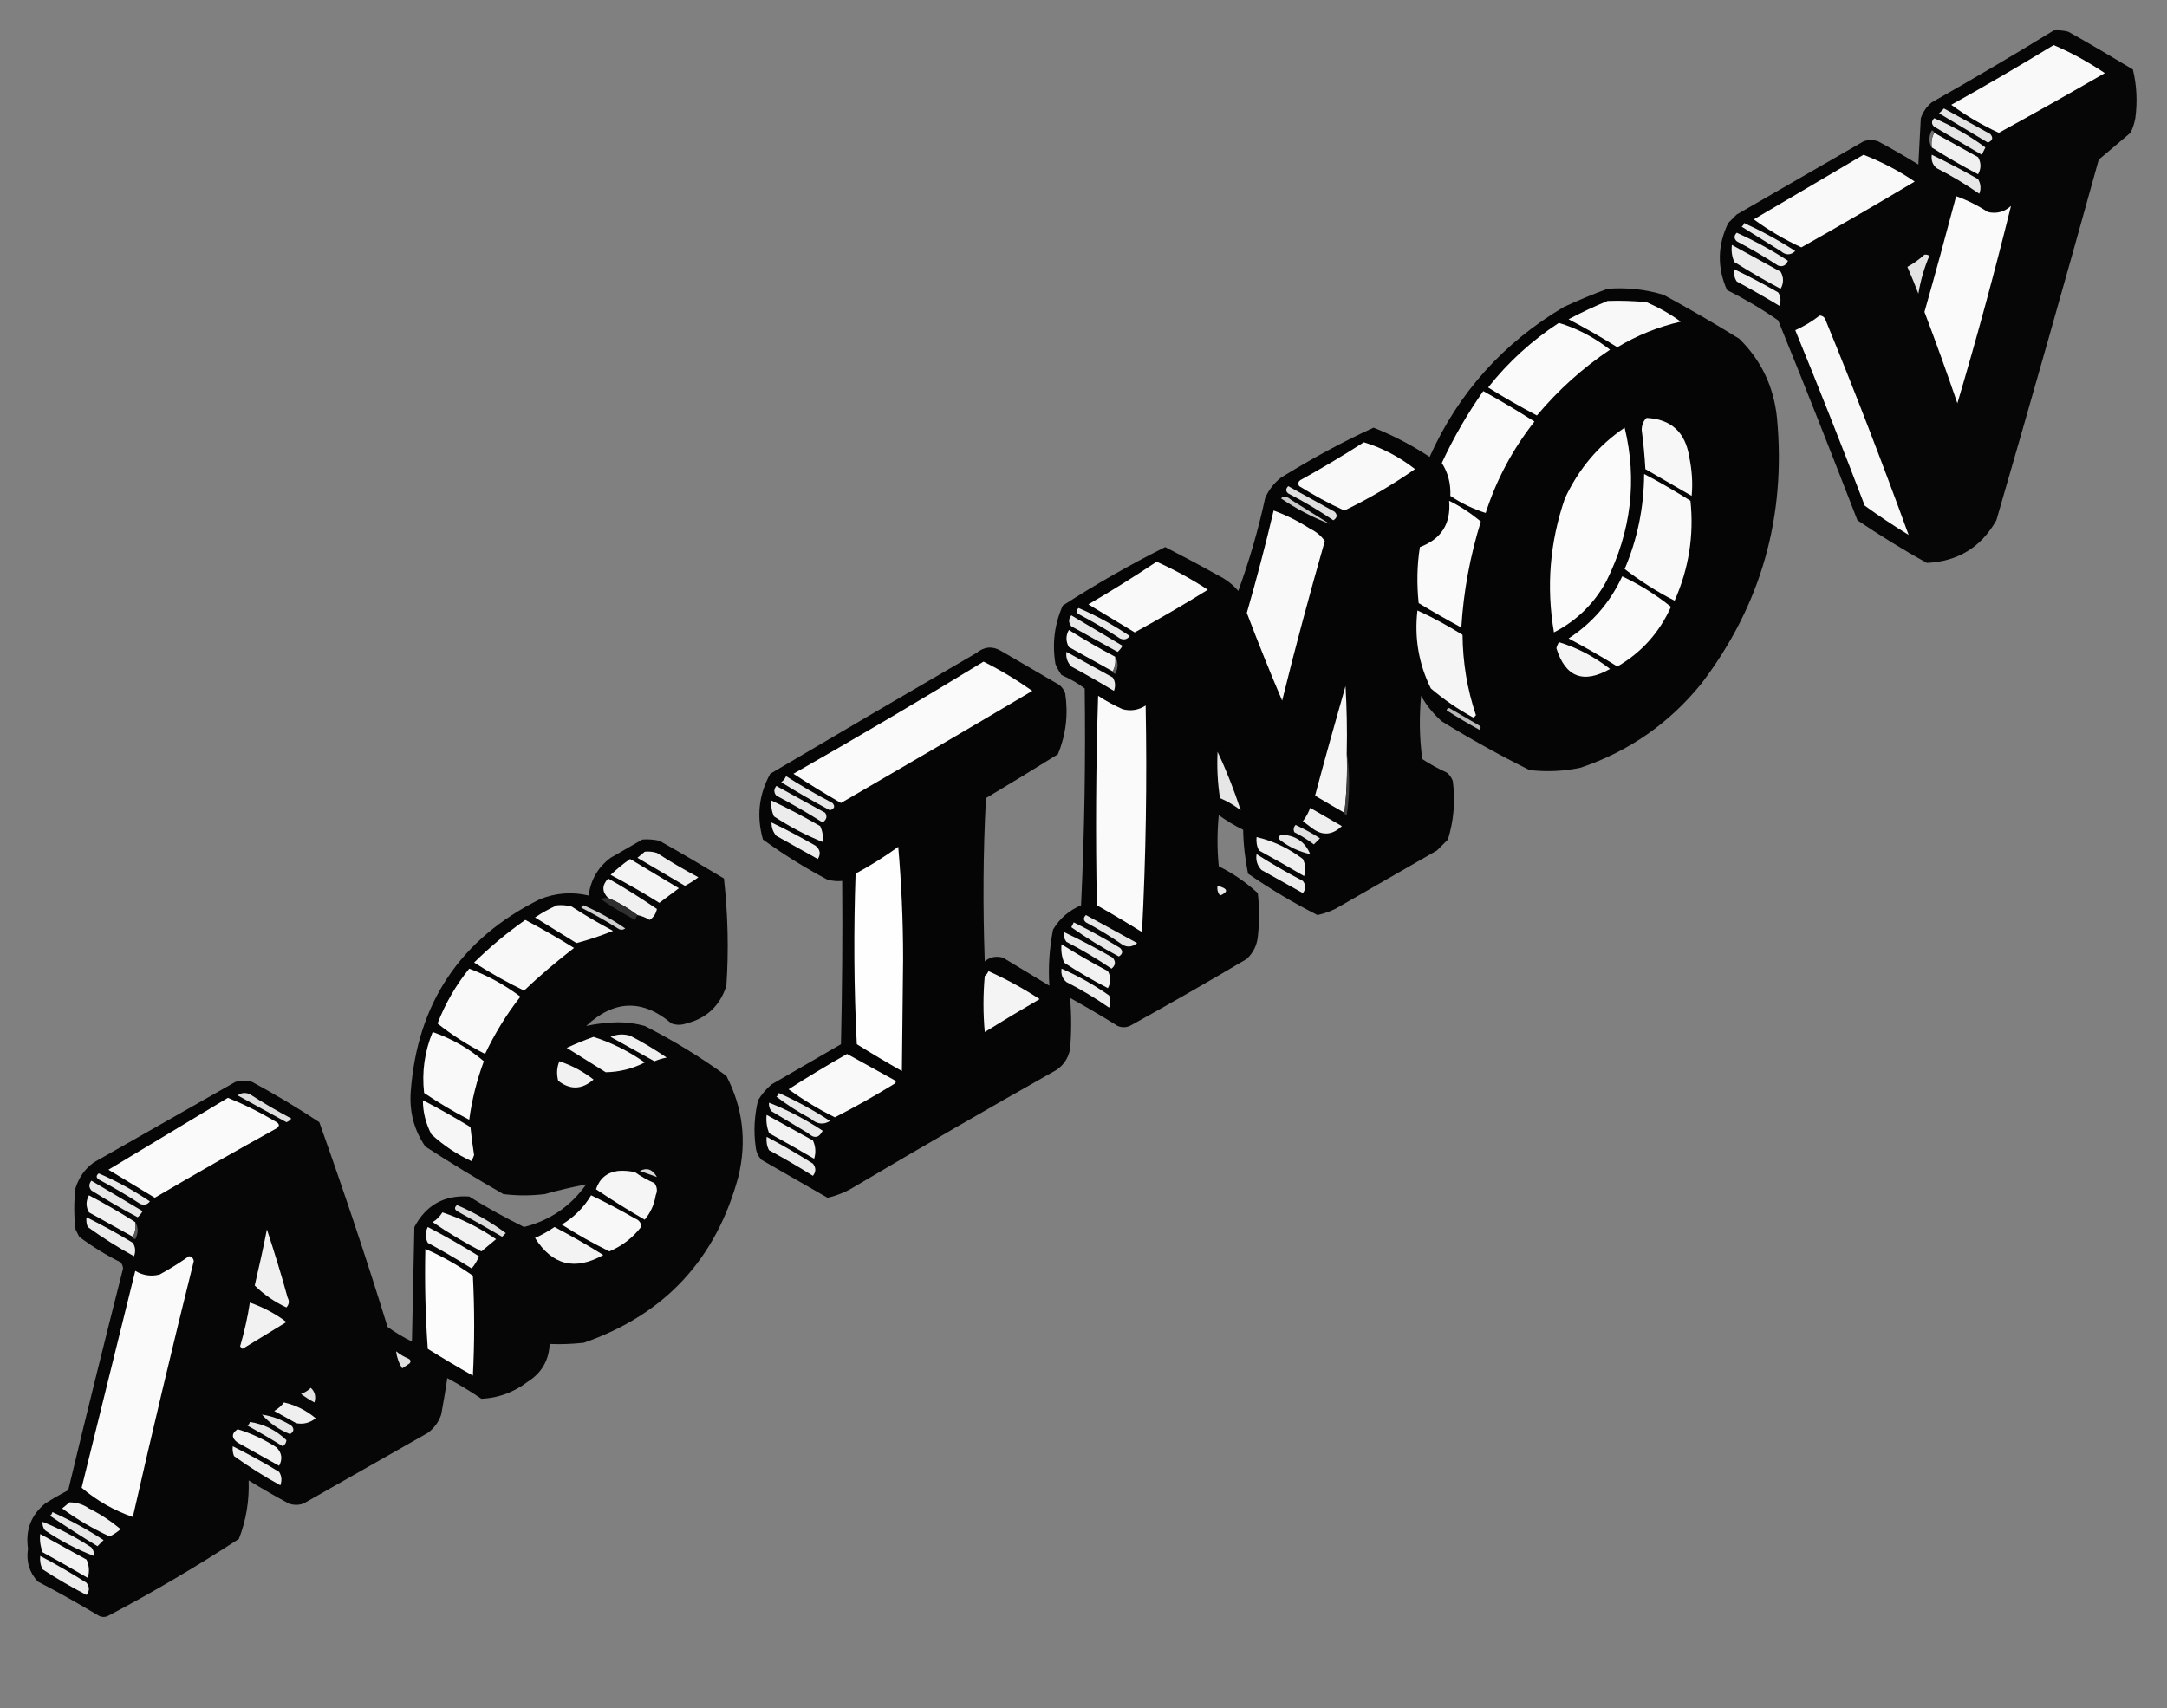 <?xml version="1.0" encoding="UTF-8"?>
<svg id="Layer_1" data-name="Layer 1" xmlns="http://www.w3.org/2000/svg" version="1.1" viewBox="0 0 889 701">
  <rect x="0" y="0" width="889" height="701" fill="#808080" stroke="none"/>
  <defs>
    <style>
      .cls-1 {
        fill: #f6f6f6;
      }

      .cls-1, .cls-2, .cls-3, .cls-4, .cls-5, .cls-6, .cls-7, .cls-8, .cls-9, .cls-10, .cls-11, .cls-12, .cls-13, .cls-14, .cls-15, .cls-16, .cls-17, .cls-18, .cls-19, .cls-20, .cls-21, .cls-22, .cls-23, .cls-24, .cls-25, .cls-26, .cls-27, .cls-28, .cls-29, .cls-30, .cls-31, .cls-32, .cls-33, .cls-34, .cls-35, .cls-36, .cls-37, .cls-38, .cls-39, .cls-40, .cls-41, .cls-42, .cls-43 {
        fill-rule: evenodd;
        stroke-width: 0px;
      }

      .cls-2 {
        fill: #e2e2e2;
      }

      .cls-3 {
        fill: #b5b5b5;
      }

      .cls-4 {
        fill: #f8f8f8;
      }

      .cls-5 {
        fill: #e3e3e3;
      }

      .cls-6 {
        fill: #d7d7d7;
      }

      .cls-7 {
        fill: #f0f0f0;
      }

      .cls-8 {
        fill: #dcdcdc;
      }

      .cls-9 {
        fill: #f1f1f1;
      }

      .cls-10 {
        fill: #f7f7f7;
      }

      .cls-11 {
        fill: #ededed;
      }

      .cls-12 {
        fill: #050505;
      }

      .cls-13 {
        fill: #e6e6e6;
      }

      .cls-14 {
        fill: #e8e8e8;
      }

      .cls-15 {
        fill: #060606;
      }

      .cls-16 {
        fill: #dfdfdf;
      }

      .cls-17 {
        fill: #f9f9f9;
      }

      .cls-18 {
        fill: #eee;
      }

      .cls-19 {
        fill: #ececec;
      }

      .cls-20 {
        fill: #c8c8c8;
      }

      .cls-21 {
        fill: #ddd;
      }

      .cls-22 {
        fill: #606060;
      }

      .cls-23 {
        fill: #f2f2f2;
      }

      .cls-24 {
        fill: #f4f4f4;
      }

      .cls-25 {
        fill: #f3f3f3;
      }

      .cls-26 {
        fill: #efefef;
      }

      .cls-27 {
        fill: #e5e5e5;
      }

      .cls-28 {
        fill: #f5f5f5;
      }

      .cls-29 {
        fill: #2f2f2f;
      }

      .cls-30 {
        fill: #3f3f3f;
      }

      .cls-31 {
        fill: #eaeaea;
      }

      .cls-32 {
        fill: #fbfbfb;
      }

      .cls-33 {
        fill: #5b5b5b;
      }

      .cls-34 {
        fill: #fcfcfc;
      }

      .cls-35 {
        fill: #e7e7e7;
      }

      .cls-36 {
        fill: #6f6f6f;
      }

      .cls-37 {
        fill: #cfcfcf;
      }

      .cls-38 {
        fill: #e1e1e1;
      }

      .cls-39 {
        fill: #e4e4e4;
      }

      .cls-40 {
        fill: #e9e9e9;
      }

      .cls-41 {
        fill: #fafafa;
      }

      .cls-42 {
        fill: #fefefe;
      }

      .cls-43 {
        fill: #ebebeb;
      }
    </style>
  </defs>
  <path class="cls-15" d="M842.5,12.5c2-.2,4,0,6,.5,8.9,5,17.7,10.2,26.5,15.5,1.6,6.6,1.9,13.2,1,20-.4,2.1-1,4.1-2,6-4.4,3.7-8.7,7.4-13,11-13.7,49.4-27.7,98.8-42,148-6.3,11.1-15.8,16.9-28.5,17.5-9.8-5.4-19.3-11.3-28.5-17.5-10.6-27.4-21.4-54.8-32.5-82-6.7-4.7-13.7-8.8-21-12.5-4.1-9.2-3.9-18.4.5-27.5,1.2-1.2,2.3-2.3,3.5-3.5,17.3-10,34.7-20,52-30,2-.7,4-.7,6,0,5.6,3,11.1,6.2,16.5,9.5.3-6.3.7-12.7,1-19,.9-2.6,2.4-4.8,4.5-6.5,16.9-9.6,33.6-19.4,50-29.5Z"/>
  <path class="cls-17" d="M842.5,18.5c7.3,3.1,14.3,7,21,11.5-14.4,8.3-28.9,16.5-43.5,24.5-6.9-3.2-13.4-7-19.5-11.5,14.2-7.9,28.2-16.1,42-24.5Z"/>
  <path class="cls-2" d="M797.5,44.5c6.3,3.5,12.6,7,19,10.5,1.3,1.5,1,2.7-1,3.5-6.7-4-13.3-8-20-12,.7-.7,1.4-1.3,2-2Z"/>
  <path class="cls-27" d="M793.5,48.5c7.5,3.2,14.5,7.2,21,12l-1.5,3c-6.5-3.8-13-7.7-19.5-11.5-1.2-1.1-1.2-2.3,0-3.5Z"/>
  <path class="cls-7" d="M793.5,54.5c6,3.3,12,6.7,18,10,1.3,2.3,1.3,4.7,0,7-6.5-3.4-12.9-7.1-19-11-.3-2.2,0-4.2,1-6Z"/>
  <path class="cls-36" d="M793.5,54.5c-1,1.8-1.3,3.8-1,6-1.3-2.2-1.3-4.5,0-7,.6.1.9.5,1,1Z"/>
  <path class="cls-17" d="M764.5,63.5c7.4,2.9,14.4,6.5,21,11-15.4,9.2-30.9,18.2-46.5,27-6.9-3.2-13.4-7-19.5-11.5,15.1-8.9,30.1-17.7,45-26.5Z"/>
  <path class="cls-35" d="M792.5,63.5c6.4,3.1,12.8,6.4,19,10,1.1,1.9,1.3,3.9.5,6-5.6-3.9-11.4-7.4-17.5-10.5-1.7-1.4-2.3-3.3-2-5.5Z"/>
  <path class="cls-41" d="M802.5,80.5c4.5,1.6,8.9,3.8,13,6.5,3.6.8,6.7,0,9.5-2.5-6.7,27.1-14,54.1-22,81-4.3-12.6-8.8-25.1-13.5-37.5,4.5-15.8,8.8-31.7,13-47.5Z"/>
  <path class="cls-14" d="M715.5,91.5c7.2,3.3,14.2,7.1,21,11.5-1.9,1.8-3.9,1.8-6,0-5.3-3.3-10.7-6.7-16-10,.6-.4.9-.9,1-1.5Z"/>
  <path class="cls-31" d="M712.5,95.5c7.3,3.3,14.3,7.1,21,11.5-.8,1.9-2.1,2.6-4,2-5.5-3.6-11.2-6.9-17-10-1.2-1.1-1.2-2.3,0-3.5Z"/>
  <path class="cls-43" d="M710.5,100.5c6.6,3.6,13.3,7.3,20,11,1.3,2.3,1.3,4.7,0,7-6.5-3.4-12.8-7.1-19-11-1-2.2-1.3-4.6-1-7Z"/>
  <path class="cls-5" d="M789.5,104.5c.7-.1,1.4,0,2,.5-2.1,4.9-3.6,10.1-4.5,15.5-1.4-3.7-2.9-7.3-4.5-11,2.6-1.4,4.9-3.1,7-5Z"/>
  <path class="cls-18" d="M711.5,110.5c6.1,2.9,12.1,6.1,18,9.5,1.1,1.7,1.2,3.6.5,5.5-5.8-3.5-11.6-6.8-17.5-10-1-1.5-1.3-3.2-1-5Z"/>
  <path class="cls-12" d="M659.5,118.5c7.9-.6,15.5.2,23,2.5,10.5,5.7,20.8,11.7,31,18,9.1,8.9,14.2,19.8,15.5,32.5,3.8,40.5-6.5,76.8-31,109-13.2,16.3-29.7,27.8-49.5,34.5-6.9,1.5-13.9,1.8-21,1-12.3-6.1-24.3-12.8-36-20-3.4-3-6.3-6.5-8.5-10.5-.8,8.7-.7,17.4.5,26,3.2,2.1,6.5,3.9,10,5.5,1.2.9,2,2.1,2.5,3.5,1.1,8.2.4,16.2-2,24l-4.5,4.5c-13.3,7.7-26.7,15.3-40,23-2.8,1.7-5.8,2.8-9,3.5-9.9-5-19.4-10.7-28.5-17-1.2-5.9-1.9-11.9-2-18-3.5-1.7-6.8-3.7-10-6-.7,7-.7,14,0,21,5.9,2.9,11.2,6.6,16,11,.7,6,.7,12,0,18-.4,3.5-1.9,6.5-4.5,9-15.9,9.4-31.9,18.6-48,27.5-1.7.7-3.3.7-5,0-6.4-4-12.9-7.8-19.5-11.5.6,6.9.6,13.9,0,21-.7,3.6-2.5,6.4-5.5,8.5-27.8,15.7-55.5,31.7-83,48-3.4,2.1-7.1,3.6-11,4.5-9-5.2-18-10.3-27-15.5-1.5-1.5-2.3-3.3-2.5-5.5-.9-6.4-.5-12.8,1-19,1.5-2.5,3.3-4.6,5.5-6.5l28.5-16.5c.5-22.3.7-44.7.5-67-2,.2-4,0-6-.5-9.3-4.9-18.1-10.4-26.5-16.5-2.7-9.5-1.7-18.5,3-27,28.1-16.6,56.3-33.1,84.5-49.5,3.2-2.6,6.5-3,10-1,8,4.7,16,9.3,24,14,1.2.9,2,2.1,2.5,3.5,1.3,8.7.3,17-3,25-9.8,6.1-19.6,12.1-29.5,18-1.2,22.3-1.3,44.7-.5,67,2.2-1.8,4.7-2.3,7.5-1.5,6.3,3.8,12.7,7.7,19,11.5-.5-7.6,0-15.2,1.5-23,2.7-4.6,6.6-7.9,11.5-10,1.4-29.7,1.9-59.3,1.5-89-2.9-2.2-6.1-4-9.5-5.5-1-1.4-1.8-2.9-2.5-4.5-1.4-8.4-.4-16.4,3-24,13.6-8.8,27.6-16.8,42-24,7.2,3.7,14.4,7.5,21.5,11.5,3.3,1.6,6.1,3.7,8.5,6.5,4.5-12.4,8.2-25,11-38,1.4-3.4,3.6-6.2,6.5-8.5,12.3-7.6,24.9-14.5,38-20.5,8.1,3.2,15.7,7.2,23,12,11.8-26.3,30.2-46.8,55-61.5,6-2.8,12-5.3,18-7.5Z"/>
  <path class="cls-4" d="M659.5,123.5c5.3-.2,10.7,0,16,.5,5,2.2,9.7,4.8,14,8-9.2,2.1-17.9,5.6-26,10.5-6.5-4.1-13.2-7.9-20-11.5,5.3-2.8,10.6-5.3,16-7.5Z"/>
  <path class="cls-4" d="M746.5,129.5c1.2,0,2.1.7,2.5,2,12,29.2,23.3,58.6,34,88-6.2-3.8-12.2-7.8-18-12-9.2-24.1-18.7-48.1-28.5-72,3.6-1.6,6.9-3.6,10-6Z"/>
  <path class="cls-41" d="M639.5,132.5c7.6,2.3,14.6,6,21,11-11.2,7.5-21.2,16.5-30,27-6.8-3.6-13.5-7.4-20-11.5,8.3-10.5,18-19.3,29-26.5Z"/>
  <path class="cls-41" d="M608.5,160.5c7.1,3.9,14.1,8.1,21,12.5-8.9,11.3-15.6,23.8-20,37.5-5.1-1.6-10-4-14.5-7,.2-5-.9-9.5-3.5-13.5,4.8-10.4,10.5-20.2,17-29.5Z"/>
  <path class="cls-10" d="M675.5,171.5c10,.5,15.9,5.8,17.5,16,1.1,5.3,1.5,10.6,1,16-6.3-3.7-12.7-7.3-19-11-.3-5.4-.8-10.7-1.5-16,0-2,.6-3.7,2-5Z"/>
  <path class="cls-32" d="M666.5,175.5c5.2,21.5,2.7,42.5-7.5,63-5,9.2-12.2,16.2-21.5,21-3.2-18.7-1.7-37,4.5-55,5.6-12,13.7-21.7,24.5-29Z"/>
  <path class="cls-17" d="M559.5,181.5c7.6,2.3,14.6,6,21,11-9.2,6.4-18.8,12.1-29,17-6.4-2.9-12.5-6.3-18.5-10-.6-.9-.5-1.8.5-2.5,8.9-4.9,17.6-10.1,26-15.5Z"/>
  <path class="cls-17" d="M674.5,194.5c6.5,3.4,12.8,7.1,19,11,1.5,14.2-.7,27.9-6.5,41-7.3-3.7-14.1-8.1-20.5-13,5.3-12.4,7.9-25.4,8-39Z"/>
  <path class="cls-16" d="M528.5,199.5c6.3,3.5,12.6,7,19,10.5,1.3,1.3,1.1,2.5-.5,3.5-5.9-4-12.1-7.7-18.5-11-1.1-.9-1.1-1.9,0-3Z"/>
  <path class="cls-41" d="M594.5,205.5c4.7,2.3,9,5.2,13,8.5-4.4,14.2-7.1,28.7-8,43.5-5.9-3.2-11.7-6.5-17.5-10-.8-7.7-.7-15.4.5-23,8.8-3.3,12.8-9.6,12-19Z"/>
  <path class="cls-17" d="M522.5,209.5c5.2,1.9,10.2,4.4,15,7.5,2.5,1.2,4.5,2.9,6,5-6.2,21.7-12.1,43.5-17.5,65.5-5.1-11.9-9.9-23.9-14.5-36,4-13.9,7.7-27.9,11-42Z"/>
  <path class="cls-20" d="M525.5,204.5c1.2-1,2.6-.8,4,.5,5.3,3.3,10.7,6.7,16,10-7-2.7-13.7-6.2-20-10.5Z"/>
  <path class="cls-17" d="M474.5,230.5c7.3,3.3,14.3,7.1,21,11.5-9.8,6.1-19.8,11.9-30,17.5-6.3-3.8-12.7-7.7-19-11.5,9.6-5.6,18.9-11.4,28-17.5Z"/>
  <path class="cls-41" d="M665.5,236.5c7.2,3.4,13.9,7.6,20,12.5-4.7,10.5-12,18.7-22,24.5-6.5-4.1-13.2-7.9-20-11.5,9.8-6.4,17.1-14.9,22-25.5Z"/>
  <path class="cls-14" d="M442.5,249.5c7.3,3.1,14.3,7,21,11.5-1.1,1.4-2.4,1.7-4,1-5.5-3.6-11.2-6.9-17-10-1.1-.8-1.1-1.6,0-2.5Z"/>
  <path class="cls-28" d="M581.5,250.5c6.4,2.9,12.5,6.3,18.5,10,.1,11.3,1.9,22.3,5.5,33l-1,1c-6.3-3.4-12.1-7.4-17.5-12-5-10.1-6.8-20.8-5.5-32Z"/>
  <path class="cls-35" d="M439.5,252.5c7,4.2,14,8.3,21,12.5-.5.9-1.2,1.8-2,2.5-6.3-3.5-12.7-7-19-10.5-1.2-1.5-1.2-3,0-4.5Z"/>
  <path class="cls-23" d="M457.5,269.5c.3,2.2,0,4.2-1,6-6-3.3-12-6.7-18-10-1.3-2.3-1.3-4.7,0-7,6.2,3.9,12.5,7.6,19,11Z"/>
  <path class="cls-24" d="M639.5,263.5c7.6,2.3,14.6,6,21,11-10.9,6.2-18.3,3.4-22-8.5.2-.9.6-1.7,1-2.5Z"/>
  <path class="cls-43" d="M437.5,267.5c6.3,3.5,12.6,7,19,10.5,1.1,1.7,1.2,3.6.5,5.5-5.8-3.5-11.6-6.8-17.5-10-1.6-1.7-2.3-3.7-2-6Z"/>
  <path class="cls-41" d="M403.5,271.5c7,3.5,13.6,7.5,20,12-26.1,15.5-52.3,30.8-78.5,46-6.6-3.8-13.1-7.8-19.5-12,26.3-15,52.3-30.3,78-46Z"/>
  <path class="cls-22" d="M457.5,269.5c1.3,2.2,1.3,4.5,0,7-.6-.1-.9-.5-1-1,1-1.8,1.3-3.8,1-6Z"/>
  <path class="cls-28" d="M552.5,308.5c.3,8.5,0,16.9-1,25-4-2.3-8-4.6-12-7,4-15,8.2-30,12.5-45,.5,9,.7,18,.5,27Z"/>
  <path class="cls-41" d="M450.5,285.5c3.1,2.1,6.5,3.9,10,5.5,3.4.9,6.6.4,9.5-1.5.6,31,.1,62-1.5,93-6.1-3.8-12.3-7.5-18.5-11-.6-28.7-.4-57.3.5-86Z"/>
  <path class="cls-3" d="M593.5,291.5c0-.5.4-.9,1-1,4,2.3,8,4.7,12,7,1,.5,1.2,1.2.5,2-4.6-2.5-9.1-5.2-13.5-8Z"/>
  <path class="cls-30" d="M552.5,308.5c1.3,8.5,1.3,17.2,0,26-.6-.1-.9-.5-1-1,1-8.1,1.3-16.5,1-25Z"/>
  <path class="cls-13" d="M499.5,308.5c3.7,7.8,6.8,15.8,9.5,24-2.6-2-5.4-3.7-8.5-5-1-6.3-1.3-12.6-1-19Z"/>
  <path class="cls-13" d="M322.5,318.5c6.1,3.9,12.5,7.6,19,11,1.2,1.3.9,2.3-1,3-6.8-3.6-13.5-7.5-20-11.5.9-.7,1.5-1.5,2-2.5Z"/>
  <path class="cls-13" d="M318.5,322.5c6.6,3.7,13.3,7.3,20,11,1,1.5.6,2.8-1,4-6.2-3.9-12.5-7.6-19-11-1.1-1.3-1.1-2.6,0-4Z"/>
  <path class="cls-19" d="M316.5,328.5c6.8,3.2,13.4,6.7,20,10.5.9,2,1.3,4.2,1,6.5-7-2.8-13.6-6.3-20-10.5-.9-2-1.3-4.2-1-6.5Z"/>
  <path class="cls-26" d="M537.5,331.5c4.3,2.5,8.6,5,13,7.5-3.9,3.7-7.9,4-12,1-1.3-1-2.7-2-4-3,1.3-1.7,2.3-3.6,3-5.5Z"/>
  <path class="cls-19" d="M316.5,337.5c6.1,2.9,12.1,6.1,18,9.5,2,1.6,2.3,3.4,1,5.5-5.7-3.2-11.3-6.3-17-9.5-1.4-1.6-2-3.4-2-5.5Z"/>
  <path class="cls-16" d="M531.5,338.5c3.4,1.6,6.8,3.4,10,5.5l-2.5,2.5c-2.5-1.9-5.2-3.6-8-5-.5-1.1-.3-2.1.5-3Z"/>
  <path class="cls-35" d="M525.5,342.5c5.9.2,9.9,2.9,12,8-4.4-1-8.4-2.8-12-5.5-1.1-.8-1.1-1.6,0-2.5Z"/>
  <path class="cls-15" d="M263.5,344.5c2.4-.2,4.7,0,7,.5,8.9,5,17.7,10.2,26.5,15.5,1.6,14.6,2,29.2,1,44-2.6,8.2-8.1,13.4-16.5,15.5-2,.7-4,.7-6,0-11.9-10.1-23.6-9.7-35,1,4.2-.9,8.5-1.4,13-1.5,3.7,0,7.4.5,11,1.5,11.8,6,22.9,12.8,33.5,20.5,6.7,13,8.4,26.6,5,41-9.1,34.1-30.2,56.9-63.5,68.5-4.7.5-9.3.7-14,.5-.3,6.7-3.3,11.9-9,15.5-5.7,4.3-12,6.7-19,7-4.5-3.1-9.2-5.9-14-8.5-.7,5-1.6,10-2.5,15-1.1,3.1-2.9,5.6-5.5,7.5-17,9.7-34,19.3-51,29-2,.7-4,.7-6,0-5.6-3-11.1-6.2-16.5-9.5.3,8.3-1,16.3-4,24-17.3,11.3-35.1,21.8-53.5,31.5-1.3.7-2.7.7-4,0-8.2-4.9-16.5-9.6-25-14-3.5-3.8-4.8-8.3-4-13.5-1.1-7.6,1.2-13.7,7-18.5,3.1-2,6.3-3.8,9.5-5.5,7.3-30.4,14.8-60.7,22.5-91-.1-.9-.4-1.8-1-2.5-6-3-11.7-6.5-17-10.5l-1.5-3c-.7-5.7-.7-11.3,0-17,1.4-4.4,3.9-7.9,7.5-10.5,19.3-11,38.7-22,58-33,2.3-.7,4.7-.7,7,0,9.4,5.1,18.6,10.6,27.5,16.5,9.9,27.8,19.3,55.8,28,84,3.2,2.3,6.5,4.3,10,6,.3-15.7.7-31.3,1-47,4.8-9,12.3-13.2,22.5-12.5,7.3,4.6,14.8,8.7,22.5,12.5,10.7-2.7,19.2-8.6,25.5-17.5-5.6,1.1-11.3,2.4-17,4-5.7.7-11.3.7-17,0-10.8-6.2-21.5-12.7-32-19.5-4.6-6.7-6.6-14.2-6-22.5,2.7-36.4,20.4-62.8,53-79,6.5-2.6,13.2-3.1,20-1.5.8-6.4,3.8-11.6,9-15.5,4.4-2.5,8.7-5,13-7.5Z"/>
  <path class="cls-26" d="M515.5,343.5c6.9,1.6,13.2,4.6,19,9,1.1,2.3,1.3,4.6.5,7-6.1-3.6-12.3-7.1-18.5-10.5-.9-1.7-1.2-3.5-1-5.5Z"/>
  <path class="cls-42" d="M368.5,347.5c1.3,15,2,30.3,2,46-.2,15.3-.3,30.7-.5,46-6.2-3.5-12.4-7.2-18.5-11-1.2-23.3-1.3-46.7-.5-70,6.1-3.3,12-7,17.5-11Z"/>
  <path class="cls-18" d="M264.5,349.5c1.7-.2,3.4,0,5,.5,5.5,3.6,11.2,6.9,17,10-1.7,1.3-3.6,2.5-5.5,3.5-6.5-3.8-13-7.7-19.5-11.5,1.1-.9,2.1-1.7,3-2.5Z"/>
  <path class="cls-19" d="M515.5,350.5c6.1,3.9,12.5,7.6,19,11,1.3,1.7,1.3,3.3,0,5-5.7-3.2-11.3-6.3-17-9.5-1.7-1.8-2.4-4-2-6.5Z"/>
  <path class="cls-24" d="M258.5,352.5c6.6,4,13.3,8,20,12-2.7,2-5.3,4-8,6-6.5-4.1-13.2-7.9-20-11.5,2.6-2.4,5.2-4.6,8-6.5Z"/>
  <path class="cls-7" d="M261.5,375.5c-3.7-2.8-7.7-5.2-12-7-2.6-2.6-2.6-5.2,0-8,6.9,3.9,13.5,8.1,20,12.5-.4,2-1.4,3.5-3,4.5-1.6-1-3.2-1.6-5-2Z"/>
  <path class="cls-35" d="M499.5,363.5c4.3,1.1,4.6,2.5,1,4-.9-1.2-1.3-2.5-1-4Z"/>
  <path class="cls-28" d="M228.5,371.5c2-.2,4,0,6,.5,5.5,3.6,11.2,6.9,17,10-5,2-10,3.7-15,5-5.7-3.5-11.3-7-17-10.5,2.9-2,5.9-3.6,9-5Z"/>
  <path class="cls-37" d="M238.5,372.5c0-.5.4-.9,1-1,6,2.7,11.7,5.8,17,9.5-1,.7-2,.7-3,0-4.9-3.1-9.9-5.9-15-8.5Z"/>
  <path class="cls-29" d="M249.5,368.5c4.3,1.8,8.3,4.2,12,7-.4.6-.7,1.3-1,2-4.8-2.6-9.5-5.4-14-8.5.9-.5,1.9-.6,3-.5Z"/>
  <path class="cls-27" d="M445.5,375.5c6.9,3.8,13.9,7.6,21,11.5-2.3,1.9-4.6,1.9-7,0-4.5-3.1-9.2-5.9-14-8.5-1.1-.9-1.1-1.9,0-3Z"/>
  <path class="cls-4" d="M215.5,377.5c6.8,3.6,13.4,7.4,20,11.5-7.1,5.5-14,11.3-20.5,17.5-7.1-3.4-13.9-7.3-20.5-11.5,6.6-6.5,13.6-12.3,21-17.5Z"/>
  <path class="cls-13" d="M440.5,378.5c6.4,3.2,12.8,6.7,19,10.5,1.3,1.3,1.1,2.5-.5,3.5-6.8-3.6-13.3-7.6-19.5-12,.4-.7.7-1.4,1-2Z"/>
  <path class="cls-40" d="M436.5,382.5c6.8,3.2,13.4,6.7,20,10.5,1.3,1.6,1.2,3.1-.5,4.5-5.9-4-12.1-7.7-18.5-11-.9-1.2-1.3-2.5-1-4Z"/>
  <path class="cls-23" d="M435.5,387.5c6.1,3.9,12.5,7.6,19,11,1.3,2.3,1.3,4.7,0,7-6.2-3.2-12.2-6.7-18-10.5-.9-2.4-1.3-4.9-1-7.5Z"/>
  <path class="cls-17" d="M192.5,397.5c7.5,2.8,14.5,6.6,21,11.5-5.7,7.2-10.5,15.1-14.5,23.5-7-3.6-13.5-7.7-19.5-12.5,3.2-8.2,7.5-15.7,13-22.5Z"/>
  <path class="cls-19" d="M435.5,397.5c6.9,3,13.4,6.7,19.5,11,.7,1.7.7,3.3,0,5-5.6-3.9-11.4-7.4-17.5-10.5-1.7-1.4-2.3-3.3-2-5.5Z"/>
  <path class="cls-24" d="M405.5,398.5c7.3,3.3,14.3,7.1,21,11.5-7.6,4.4-15.1,8.9-22.5,13.5-.7-7.7-.7-15.3,0-23,.7-.5,1.2-1.2,1.5-2Z"/>
  <path class="cls-17" d="M177.5,423.5c7.8,2.7,14.8,6.7,21,12-2.9,7.8-4.9,15.8-6,24-6.4-3.3-12.6-7-18.5-11-1-8.6.2-17,3.5-25Z"/>
  <path class="cls-26" d="M250.5,425.5c2.5-1.1,5.1-1.3,8-.5,5.2,2.7,10.2,5.7,15,9-1.7.3-3.4.8-5,1.5-6-3.3-12-6.7-18-10Z"/>
  <path class="cls-24" d="M243.5,425.5c7.5,2.4,14.5,5.9,21,10.5-5.1,2.6-10.4,3.9-16,4-5.3-3.3-10.7-6.7-16-10,3.7-1.7,7.3-3.2,11-4.5Z"/>
  <path class="cls-17" d="M347.5,432.5c6.3,3.5,12.6,7,19,10.5,1.3.7,1.3,1.3,0,2-7.8,4.8-15.8,9.3-24,13.5-6.7-3.3-13-7.2-19-11.5,7.9-5.1,15.9-9.9,24-14.5Z"/>
  <path class="cls-9" d="M229.5,435.5c5.1,1.7,9.8,4.2,14,7.5-4.8,4.2-9.6,4.3-14.5.5-.7-2.8-.6-5.4.5-8Z"/>
  <path class="cls-35" d="M319.5,448.5c7.3,3.3,14.3,7.1,21,11.5-2.7,1.7-5.4,1.3-8-1-4.9-2.6-9.6-5.6-14-9,.6-.4.9-.9,1-1.5Z"/>
  <path class="cls-41" d="M93.5,450.5c6.9,2.8,13.5,6.1,20,10,1.2.8,1.2,1.6,0,2.5-16.8,9.3-33.5,18.8-50,28.5-6.3-3.8-12.7-7.7-19-11.5,16.4-9.9,32.7-19.7,49-29.5Z"/>
  <path class="cls-1" d="M173.5,451.5c6.6,3.4,13.1,7.1,19.5,11,.4,3.9.9,7.7,1.5,11.5-.3.8-.7,1.7-1,2.5-6.1-2.8-11.6-6.5-16.5-11-2.3-4.4-3.5-9.1-3.5-14Z"/>
  <path class="cls-14" d="M315.5,452.5c7.7,3,15,6.9,22,11.5-1.5,3-3.5,3.3-6,1l-15-9c-.8-1-1.2-2.2-1-3.5Z"/>
  <path class="cls-21" d="M97.5,449.5c1.4-1.1,3.1-1.3,5-.5,5.5,3.6,11.2,6.9,17,10-.5.7-1.2,1.2-2,1.5-6.7-3.7-13.4-7.3-20-11Z"/>
  <path class="cls-23" d="M314.5,457.5c6.3,3.5,12.6,7,19,10.5,1.1,2.4,1.3,4.9.5,7.5-6.1-3.6-12.3-7.1-18.5-10.5-.9-2.4-1.3-4.9-1-7.5Z"/>
  <path class="cls-31" d="M314.5,466.5c6.5,3.4,12.8,7.1,19,11,1.3,1.7,1.3,3.3,0,5-5.9-3.7-11.9-7.2-18-10.5-.9-1.7-1.2-3.5-1-5.5Z"/>
  <path class="cls-28" d="M253.5,480.5c2.4-.2,4.7,0,7,.5,2.5,1.8,5.2,3.3,8,4.5,1.1,1.6,1.3,3.2.5,5-.6,3.8-2.1,7.1-4.5,10-6.8-3.9-13.5-8.1-20-12.5,1.5-4.4,4.5-6.9,9-7.5Z"/>
  <path class="cls-14" d="M40.5,481.5c7.3,3.1,14.3,7,21,11.5-1.1,1.4-2.4,1.7-4,1-5.5-3.6-11.2-6.9-17-10-1.1-.8-1.1-1.6,0-2.5Z"/>
  <path class="cls-6" d="M262.5,480.5c2.9-1.5,5.2-.7,7,2.5-2.2-.8-4.5-1.6-7-2.5Z"/>
  <path class="cls-13" d="M37.5,484.5c7,4.2,14,8.3,21,12.5-.5.9-1.2,1.8-2,2.5-6.5-3.4-12.8-7.1-19-11-1.1-1.3-1.1-2.6,0-4Z"/>
  <path class="cls-7" d="M55.5,501.5c.3,2.2,0,4.2-1,6-6-3.3-12-6.7-18-10-1.3-2.3-1.3-4.7,0-7,6.5,3.4,12.9,7.1,19,11Z"/>
  <path class="cls-4" d="M242.5,490.5c6.1,2.9,12.1,6.1,18,9.5,1.8.7,2.6,1.9,2.5,3.5-3.5,4.5-7.8,7.8-13,10-6.7-3.3-13.2-6.9-19.5-11,5-3,9-7,12-12Z"/>
  <path class="cls-8" d="M187.5,494.5c7.1,3.1,13.8,6.9,20,11.5l-1.5,1.5c-6.1-3.6-12.3-7.1-18.5-10.5-1.1-.8-1.1-1.6,0-2.5Z"/>
  <path class="cls-9" d="M181.5,497.5c7.8,2.6,15.1,6.2,22,11-2,1.7-4,3.3-6,5-6.9-3.6-13.6-7.6-20-12,1.7-1,3-2.4,4-4Z"/>
  <path class="cls-43" d="M35.5,499.5c6.4,3.2,12.8,6.7,19,10.5,1.1,1.7,1.2,3.6.5,5.5-6.6-3.6-12.9-7.6-19-12-.5-1.3-.7-2.6-.5-4Z"/>
  <path class="cls-9" d="M175.5,503.5c7.1,3.7,14.1,7.7,21,12-.7,1.8-1.7,3.5-3,5-5.9-3.7-11.9-7.2-18-10.5-1.1-2.1-1.1-4.3,0-6.5Z"/>
  <path class="cls-25" d="M227.5,503.5c6.8,3.6,13.5,7.4,20,11.5-11.6,6.5-20.9,4.2-28-7,2.9-1.3,5.5-2.8,8-4.5Z"/>
  <path class="cls-33" d="M55.5,501.5c1.3,2.2,1.3,4.5,0,7-.6-.1-.9-.5-1-1,1-1.8,1.3-3.8,1-6Z"/>
  <path class="cls-7" d="M109.5,504.5c3,9.1,5.9,18.5,8.5,28,.8,1.4.6,2.8-.5,4-4.9-2.3-9.3-5.3-13-9,1.8-7.7,3.5-15.3,5-23Z"/>
  <path class="cls-34" d="M174.5,512.5c6.9,3,13.4,6.7,19.5,11,.7,13.7.7,27.3,0,41-6.2-3.5-12.4-7.2-18.5-11-1-13.7-1.3-27.3-1-41Z"/>
  <path class="cls-41" d="M77.5,515.5c1.1.1,1.8.8,2,2-8.7,34.9-17,69.9-25,105-7.8-2.7-14.8-6.7-21-12,7.3-29.7,14.7-59.4,22-89,3.1,1.9,6.5,2.4,10,1.5,4.2-2.3,8.2-4.8,12-7.5Z"/>
  <path class="cls-9" d="M102.5,534.5c5.4,1.9,10.4,4.5,15,8-6,3.7-12,7.3-18,11-.3-.3-.7-.7-1-1,1.7-5.9,3.1-11.9,4-18Z"/>
  <path class="cls-16" d="M162.5,554.5c1.5,1.2,3.1,2.2,5,3,1,.5,1.2,1.2.5,2-1,.7-2,1.3-3,2-1.4-2.2-2.2-4.5-2.5-7Z"/>
  <path class="cls-38" d="M127.5,569.5c1.7,1.6,2.2,3.6,1.5,6-1.9-1-3.8-2.2-5.5-3.5,1.6-.6,2.9-1.4,4-2.5Z"/>
  <path class="cls-26" d="M116.5,575.5c4.9,1.1,9.2,3.3,13,6.5-2.4,1.9-5.1,2.6-8,2-3-1.7-6-3.3-9-5,1.6-.9,2.9-2.1,4-3.5Z"/>
  <path class="cls-39" d="M107.5,580.5c4.2.6,8.2,2.1,12,4.5,1.3,1.3,1.1,2.5-.5,3.5-4.6-1.8-8.4-4.5-11.5-8Z"/>
  <path class="cls-13" d="M102.5,583.5c5.8.9,10.8,3.4,15,7.5-.1,1.1-.6,1.9-1.5,2.5-4.8-3-9.6-5.8-14.5-8.5.6-.4.9-.9,1-1.5Z"/>
  <path class="cls-23" d="M97.5,586.5c5.6,1.7,11,4.2,16,7.5,2.1,2.2,2.5,4.7,1,7.5-5.7-3.2-11.3-6.3-17-9.5-2.6-1.9-2.6-3.8,0-5.5Z"/>
  <path class="cls-11" d="M95.5,593.5c6.4,3.2,12.8,6.7,19,10.5,1.1,1.7,1.2,3.6.5,5.5-6.6-3.6-12.9-7.6-19-12-.5-1.3-.7-2.6-.5-4Z"/>
  <path class="cls-7" d="M28.5,616.5c2.9,0,5.6.8,8,2.5,4.7,2.3,9,5.2,13,8.5-1.4,1.2-2.9,2.2-4.5,3-6.9-3.2-13.4-7-19.5-11.5,1.1-.9,2.1-1.7,3-2.5Z"/>
  <path class="cls-13" d="M21.5,620.5c7.3,3.3,14.3,7.1,21,11.5-.8.8-1.7,1.7-2.5,2.5-6.6-4-13.1-8.2-19.5-12.5.6-.4.9-.9,1-1.5Z"/>
  <path class="cls-31" d="M17.5,624.5c7,2.8,13.6,6.3,20,10.5.8,1,1.2,2.2,1,3.5-7-2.7-13.7-6.2-20-10.5-.8-1-1.2-2.2-1-3.5Z"/>
  <path class="cls-23" d="M16.5,629.5c6.3,3.5,12.6,7,19,10.5,1.1,2.4,1.3,4.9.5,7.5-6.1-3.6-12.3-7.1-18.5-10.5-.9-2.4-1.3-4.9-1-7.5Z"/>
  <path class="cls-19" d="M16.5,638.5c6.5,3.4,12.8,7.1,19,11,1.3,1.7,1.3,3.3,0,5-6.2-3.2-12.2-6.7-18-10.5-.9-1.7-1.2-3.5-1-5.5Z"/>
</svg>